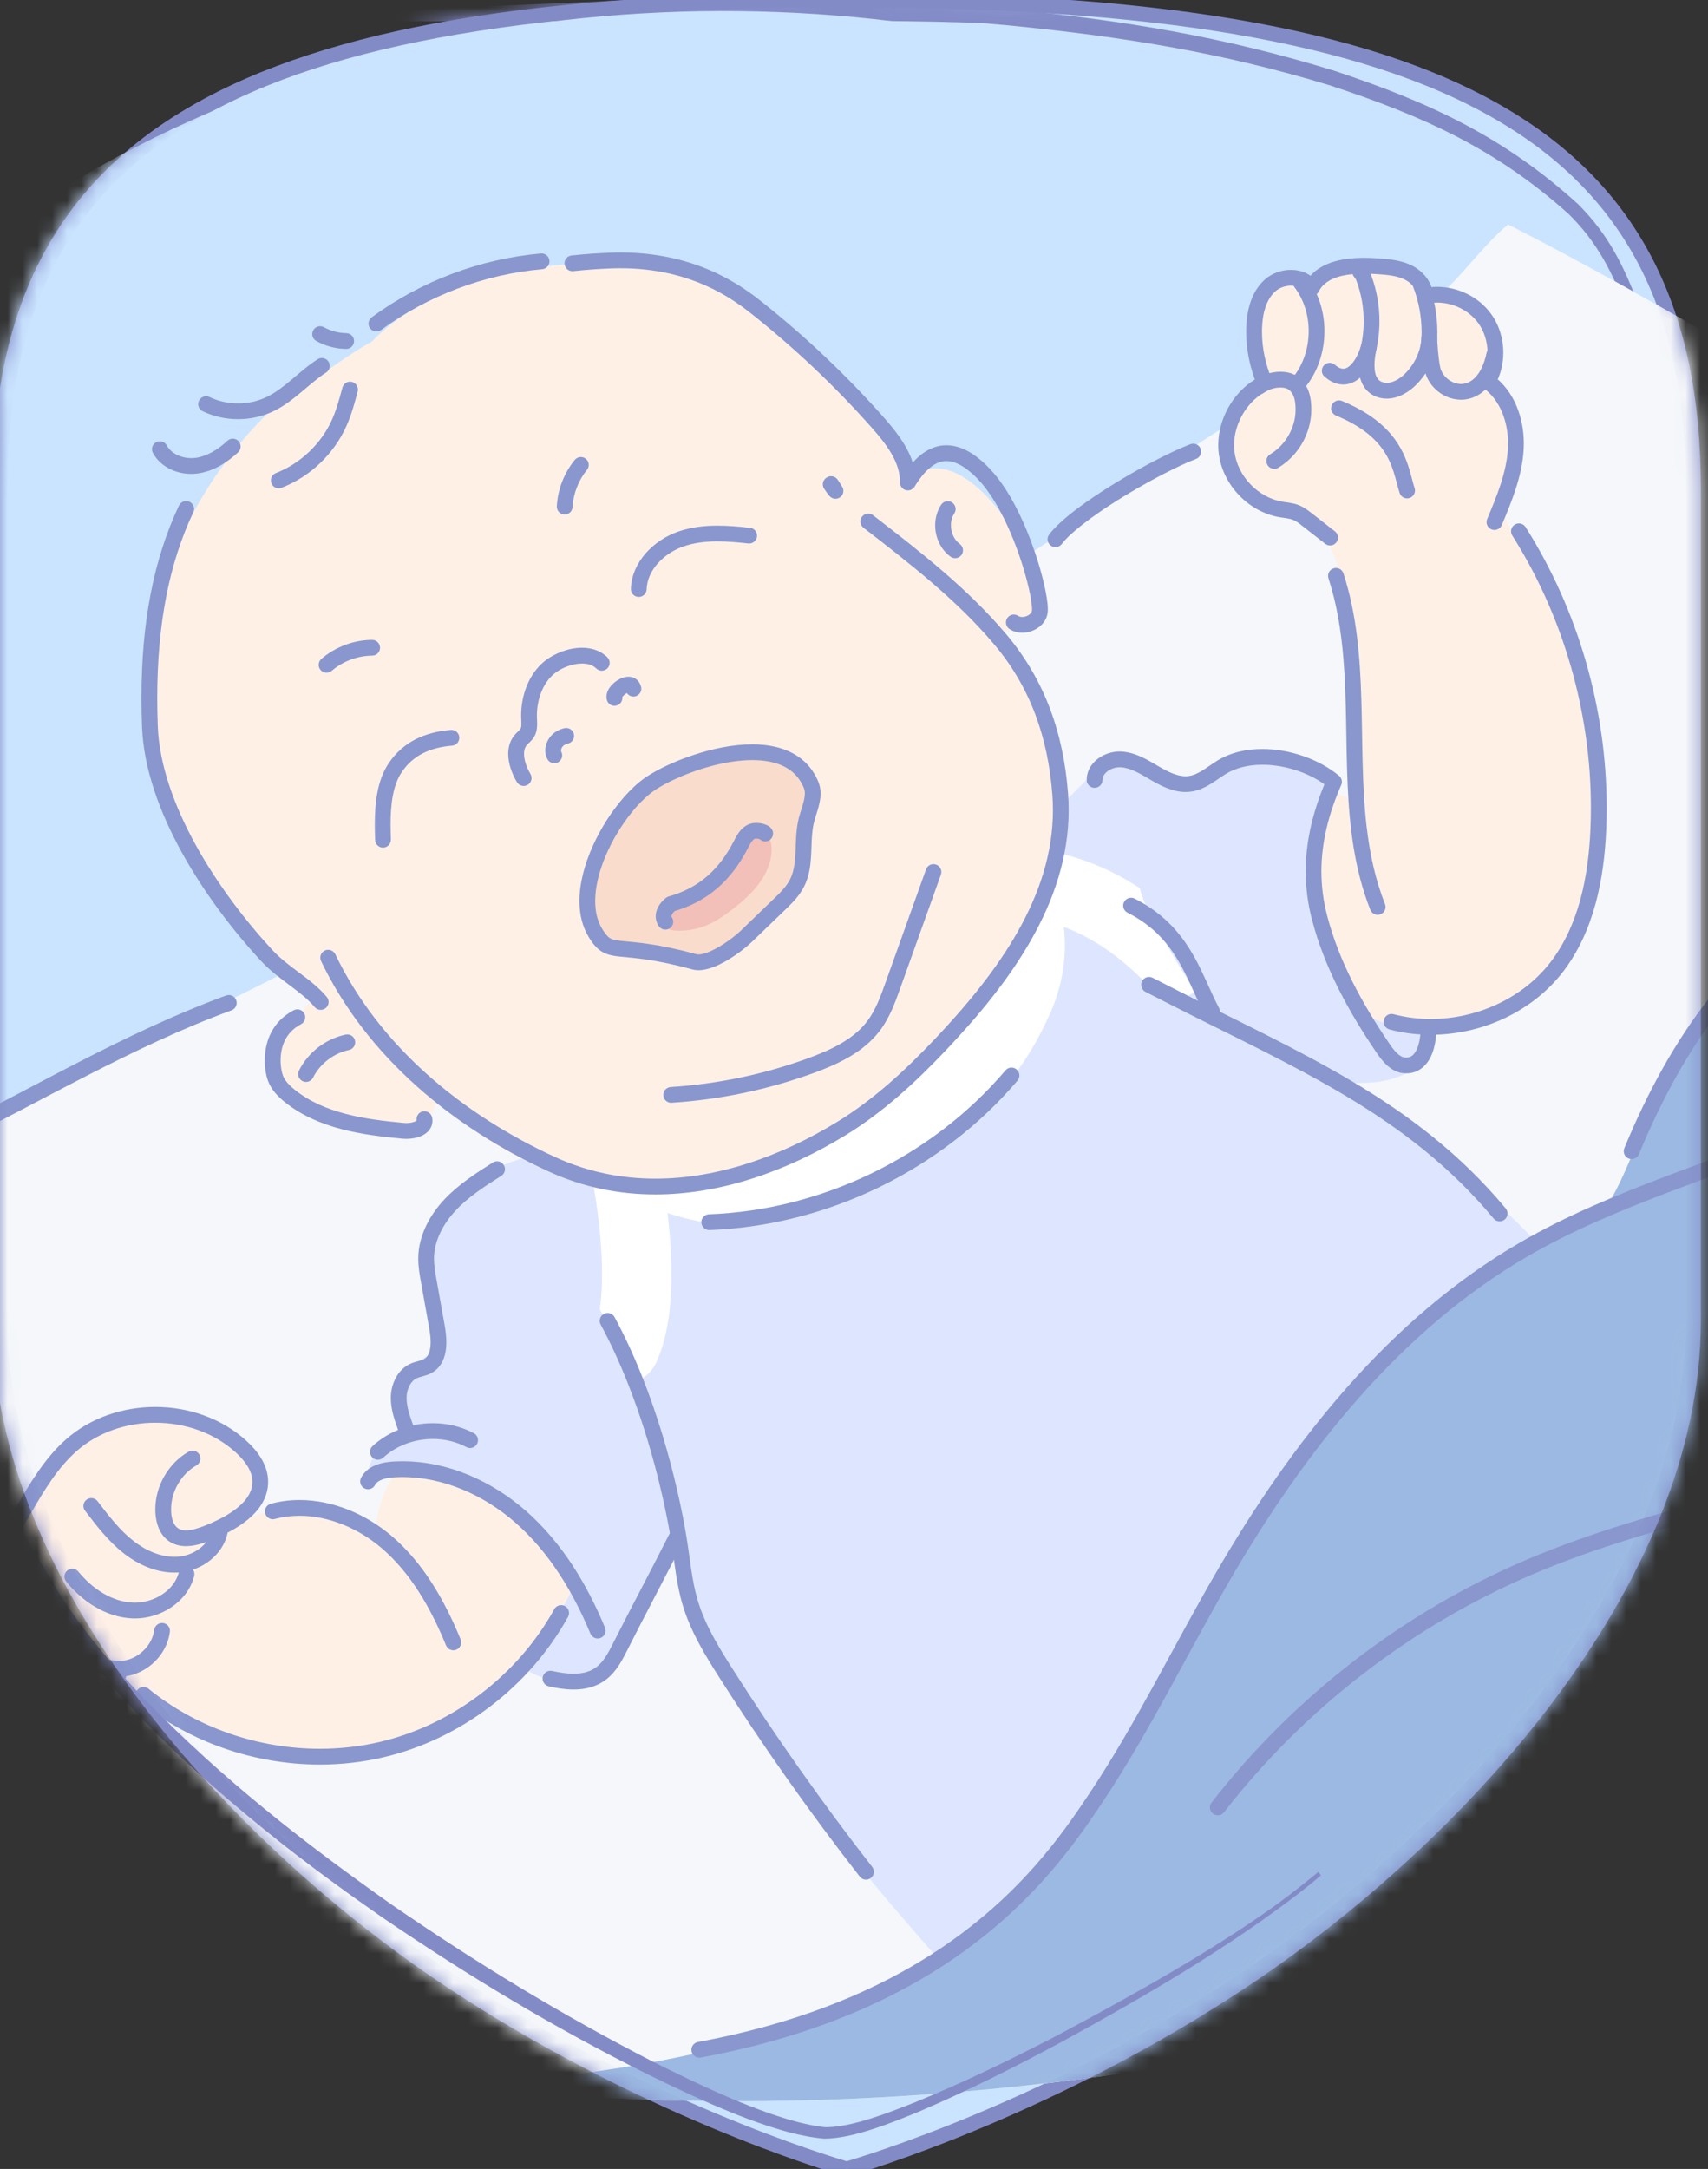 <svg width="115" height="146" viewBox="0 0 115 146" fill="none" xmlns="http://www.w3.org/2000/svg">
<rect x="0" y="0" width="115" height="146" fill="#333333" stroke="none"/>
<path d="M57.003 0C15.985 0 0 9.219 0 32.893V88.893C0 106.685 16.16 123.831 30.003 133.104C43.104 141.883 55.942 145.694 57.01 146C58.077 145.694 70.915 141.883 84.016 133.104C97.853 123.831 114.019 106.692 114.019 88.893V32.893C114.013 9.219 98.028 0 57.003 0Z" fill="#CAE4FF"/>
<path d="M57.003 0C15.985 0 0 9.219 0 32.893V88.893C0 106.685 16.16 123.831 30.003 133.104C43.104 141.883 55.942 145.694 57.01 146C58.077 145.694 70.915 141.883 84.016 133.104C97.853 123.831 114.019 106.692 114.019 88.893V32.893C114.013 9.219 98.028 0 57.003 0Z" stroke="#838BC7"/>
<mask id="mask0_672_3069" style="mask-type:luminance" maskUnits="userSpaceOnUse" x="0" y="0" width="115" height="146">
<path d="M57.003 0C15.985 0 0 9.219 0 32.893V88.893C0 106.685 16.16 123.831 30.003 133.104C43.104 141.883 55.942 145.694 57.01 146C58.077 145.694 70.915 141.883 84.016 133.104C97.853 123.831 114.019 106.692 114.019 88.893V32.893C114.013 9.219 98.028 0 57.003 0Z" fill="white"/>
<path d="M57.003 0C15.985 0 0 9.219 0 32.893V88.893C0 106.685 16.16 123.831 30.003 133.104C43.104 141.883 55.942 145.694 57.01 146C58.077 145.694 70.915 141.883 84.016 133.104C97.853 123.831 114.019 106.692 114.019 88.893V32.893C114.013 9.219 98.028 0 57.003 0Z" stroke="white"/>
</mask>
<g mask="url(#mask0_672_3069)">
<path d="M113.521 83.274C113.616 73.336 113.672 63.424 113.645 53.483C113.606 45.616 113.453 38.124 112.431 30.298C111.932 26.902 111.335 23.89 110.203 20.634C109.219 17.998 108.185 15.882 106.16 13.858C101.168 9.318 96.192 7.032 89.813 4.909C82.408 2.627 75.762 1.541 68.071 0.773C59.933 0.062 52.247 -0.135 44.096 0.086C-6.329 2.167 52.352 0.788 66.222 1.415C66.812 1.464 67.403 1.515 67.993 1.57C75.609 2.328 82.255 3.375 89.583 5.605C95.85 7.666 100.804 9.884 105.723 14.304C107.689 16.239 108.703 18.29 109.668 20.822C110.818 24.035 111.435 27.008 111.957 30.364C113.054 38.171 113.285 45.63 113.407 53.485C113.519 63.42 113.554 73.34 113.521 83.274Z" fill="#838BC7" stroke="#838BC7" stroke-width="0.294" stroke-miterlimit="22.926"/>
<path d="M3.942 115.349H26.265L44.001 113.208L72.745 94.555L74.274 87.522V80.794V73.761L69.076 69.786V64.282L64.794 60.307L62.654 54.802H55.315L49.505 50.216L45.836 46.546L40.637 42.265L33.604 40.124L24.43 38.901L17.091 36.455L5.166 42.265L-6.76 46.546L-17.463 58.778L-20.826 84.77L-17.463 97.307L-9.206 107.398L3.942 115.349Z" fill="#FFF0E6"/>
<g clip-path="url(#clip0_672_3069)">
<path d="M-23.308 56.829C-23.895 61.868 -23.567 66.986 -24.26 72.01C-25.807 83.243 -32.391 93.72 -31.659 105.036C-31.203 112.1 -27.723 118.917 -22.269 123.429C-18.92 126.201 -14.934 128.087 -10.922 129.761C15.865 140.935 45.795 143.718 74.54 139.708C103.285 135.696 130.881 125.066 156.007 110.534C168.734 103.173 182.003 93.098 184.055 78.536C184.387 76.178 184.395 73.73 183.664 71.462C182.943 69.233 181.55 67.295 180.179 65.396C168.579 49.347 155.197 32.1 135.805 28.105C131.136 27.143 126.312 27.017 121.693 25.837C116.235 24.443 90.036 4.617 58.839 1.284C31.369 -1.65 1.156 7.305 -15.131 30.95C-19.422 37.179 -22.428 49.285 -23.307 56.829H-23.308Z" fill="#CAE4FF"/>
<path d="M74.539 139.707C103.284 135.696 130.88 125.066 156.006 110.534C168.733 103.173 182.002 93.097 184.054 78.535C184.386 76.177 184.394 73.729 183.663 71.462C182.942 69.232 181.549 67.294 180.178 65.395C168.578 49.347 155.196 32.1 135.804 28.104C131.135 27.142 126.311 27.016 121.692 25.837C119.098 25.174 111.818 20.349 101.544 15.109C99.506 16.795 97.775 19.602 95.753 20.723C77.996 30.571 62.87 42.921 37.559 56.198C14.747 68.163 -12.895 79.672 -30.996 96.519C-31.556 99.321 -31.847 102.152 -31.66 105.036C-31.204 112.1 -27.724 118.918 -22.27 123.428C-18.921 126.2 -14.935 128.087 -10.923 129.761C15.864 140.934 45.794 143.718 74.539 139.707Z" fill="#F5F7FA"/>
<path d="M104.667 85.562C104.609 84.857 104.101 84.283 103.61 83.773C99.652 79.647 95.205 75.991 90.392 72.903C91.807 72.925 93.284 72.934 94.553 72.31C95.823 71.685 96.799 70.216 96.375 68.864C93.341 69.855 90.48 66.739 89.513 63.698C88.382 60.136 88.537 56.18 89.948 52.719C88.002 51.299 85.411 50.804 83.079 51.405C81.827 51.727 80.609 52.352 79.321 52.257C77.689 52.137 76.096 50.875 74.564 51.452C73.998 51.665 73.552 52.105 73.124 52.532C71.264 54.389 69.402 56.246 67.541 58.103C67.882 59.563 66.962 61.205 65.54 61.678C65.632 63.156 66.099 64.609 66.883 65.865C65.703 66.284 64.434 66.456 63.185 66.368C63.268 65.133 63.349 63.898 63.432 62.665C58.795 66.196 54.085 69.63 49.307 72.967C47.353 74.33 45.352 75.697 43.084 76.426C39.845 77.467 36.198 77.165 33.194 78.76C29.037 80.966 27.424 86.916 29.9 90.921C28.095 91.068 26.668 93.027 27.081 94.791C27.175 95.191 27.348 95.589 27.286 95.996C27.159 96.831 26.19 97.184 25.481 97.642C25.205 97.821 24.466 99.219 24.932 99.434C27.374 98.752 31.085 98.891 31.287 100.224C31.351 100.339 29.79 100.098 29.855 100.212C32.768 105.257 31.841 111.999 37.37 113.169C37.909 113.283 39.901 113.179 40.397 112.939C40.921 112.685 41.202 112.116 41.446 111.586C42.692 108.87 43.939 106.154 45.187 103.439C48.535 115.186 56.872 124.752 64.971 133.894C67.532 133.034 69.464 130.954 71.26 128.936C82.94 115.807 93.838 101.981 103.876 87.557C104.292 86.958 104.727 86.293 104.666 85.566L104.667 85.562Z" fill="#DEE6FF"/>
<path d="M78.193 62.937C77.666 61.954 76.994 60.909 76.749 59.792C76.619 59.707 76.489 59.622 76.36 59.542C74.215 58.207 72.231 57.597 70.698 57.299C70.612 57.282 70.535 57.269 70.452 57.255C70.441 57.313 70.427 57.369 70.416 57.427C69.914 55.917 69.385 54.417 69.007 52.819C68.79 51.907 67.874 51.343 66.962 51.56C66.05 51.777 65.486 52.693 65.703 53.607C66.203 55.699 66.885 57.516 67.409 59.151C67.672 59.969 67.897 60.741 68.052 61.48C68.208 62.218 68.296 62.921 68.296 63.613C68.294 64.676 67.223 64.714 66.683 65.915C65.901 67.643 64.92 69.232 63.677 70.487C62.806 71.37 61.772 72.125 60.631 72.817C59.49 73.51 57.902 75.391 56.629 76.027C54.093 77.295 52.856 78.255 50.348 78.865C49.955 78.961 49.541 79.007 49.102 79.007C48.2 79.008 47.192 78.808 46.156 78.476C45.551 78.283 44.94 78.046 44.335 77.791C44.329 77.768 44.325 77.748 44.325 77.744C44.053 76.484 42.81 75.681 41.55 75.954C40.29 76.226 39.488 77.468 39.76 78.728C39.764 78.748 39.962 79.674 40.156 81.02C40.35 82.363 40.536 84.13 40.536 85.788C40.536 86.63 40.488 87.441 40.382 88.137C40.757 88.821 41.118 89.515 41.459 90.22C42.053 91.071 42.612 91.941 43.114 92.843C43.551 92.618 43.923 92.254 44.152 91.776C44.6 90.832 44.845 89.844 45 88.839C45.153 87.833 45.207 86.803 45.207 85.788C45.207 84.328 45.092 82.898 44.947 81.65C45.007 81.67 45.065 81.692 45.126 81.712C46.379 82.111 47.714 82.404 49.104 82.405C49.782 82.405 50.47 82.333 51.157 82.166C54.157 81.429 56.828 80.085 59.366 78.82C60.643 78.182 61.973 77.518 63.271 76.73C64.569 75.943 65.838 75.029 66.971 73.884C68.589 72.247 69.757 70.303 70.656 68.326C71.393 66.707 71.699 65.119 71.696 63.614C71.696 63.201 71.669 62.797 71.63 62.397C72.04 62.549 72.471 62.732 72.927 62.964C74.243 63.636 75.758 64.693 77.425 66.459C78.233 67.317 79.532 67.418 80.466 66.756C79.693 65.494 78.897 64.246 78.196 62.94L78.193 62.937Z" fill="white"/>
<path d="M18.08 27.787C18.08 27.787 10.996 34.107 10.038 44.066C9.082 54.025 16.124 64.149 20.91 67.406C17.08 72.002 18.568 74.025 23.057 75.284C27.453 76.516 29.342 75.976 29.342 73.817C32.445 77.258 40.481 82.34 51.409 78.493C62.337 74.647 69.986 62.541 71.133 57.885C72.279 53.229 70.897 46.016 66.849 42.372C69.481 42.911 70.829 41.359 69.818 38.727C68.806 36.095 64.623 29.213 61.049 32.316C58.553 25.906 53.425 22.195 49.242 19.563C45.06 16.931 31.434 16.391 25.025 23.004C23 24.084 18.824 27.303 18.079 27.786L18.08 27.787Z" fill="#FFF0E6"/>
<path d="M39.244 60.923C38.973 59.292 39.874 57.721 40.745 56.317C41.4 55.261 42.07 54.192 42.993 53.36C45.374 51.216 48.887 51.065 52.091 51.029C52.593 51.023 53.122 51.023 53.561 51.267C54.245 51.647 54.513 52.514 54.489 53.297C54.466 54.081 54.218 54.84 54.15 55.621C54.083 56.396 54.192 57.186 54.044 57.952C53.791 59.269 52.825 60.318 51.9 61.29C50.737 62.51 49.505 63.776 47.902 64.296C47.112 64.554 46.271 64.613 45.442 64.594C43.061 64.539 39.714 63.753 39.244 60.923Z" fill="#F5C8B3" fill-opacity="0.5"/>
<path d="M50.839 55.732C50.788 55.732 50.737 55.736 50.687 55.747C50.221 55.837 49.931 56.289 49.688 56.697C49.114 57.665 48.489 58.622 47.656 59.378C46.878 60.084 45.703 60.185 44.985 60.834C44.312 61.443 44.429 62.58 45.44 62.642C45.538 62.649 45.637 62.651 45.734 62.651C46.373 62.651 47.011 62.523 47.599 62.275C48.207 62.017 48.755 61.638 49.28 61.238C50.551 60.272 51.805 59.018 51.943 57.427C51.978 57.023 51.932 56.596 51.717 56.253C51.528 55.953 51.19 55.732 50.841 55.732H50.839Z" fill="#F2C0B9"/>
<path d="M180.178 65.394C173.148 55.667 165.461 45.508 156.181 38.117C151.611 44.242 147.098 51.538 140.309 55.006C135.106 57.665 129.472 58.793 124.121 60.7C118.999 62.526 114.722 66.962 112.3 71.831C111.005 74.436 109.617 79.257 107.907 81.612C102.157 84.612 100.906 84.946 96.739 88.615C90.021 94.528 84.465 101.581 80.362 109.536C77.406 115.265 73.879 121.398 69.771 126.364C65.662 131.33 55.831 138.722 31.191 140.362L31.136 140.431C45.539 142.014 60.187 141.706 74.539 139.703C103.284 135.691 130.88 125.061 156.006 110.529C168.733 103.168 182.001 93.093 184.054 78.532C184.386 76.174 184.394 73.726 183.663 71.459C182.942 69.229 181.549 67.291 180.178 65.392V65.394Z" fill="#9BB9E2"/>
<path d="M89.184 53.233C89.716 53.389 90.249 53.544 90.78 53.699C91.311 49.343 91.247 44.914 90.59 40.574C90.387 39.234 90.12 37.878 89.484 36.68C88.85 35.482 87.795 34.445 86.478 34.123C85.987 34.002 85.471 33.982 84.995 33.811C84.482 33.627 84.041 33.274 83.686 32.861C82.144 31.068 82.397 28.022 84.212 26.507C84.524 26.247 84.9 25.984 84.962 25.581C85.004 25.308 84.884 25.038 84.779 24.782C84.218 23.437 83.934 21.858 84.575 20.55C85.218 19.242 87.069 18.504 88.211 19.408C89.077 18.161 90.601 17.402 92.117 17.46C93.633 17.518 95.094 18.394 95.86 19.705C97.349 19.263 99.085 19.843 100.009 21.091C100.933 22.341 100.98 24.171 100.121 25.466C102.132 27.677 102.747 31.06 101.642 33.837C101.511 34.165 101.356 34.505 101.396 34.856C101.437 35.21 101.671 35.507 101.891 35.787C107.152 42.505 108.835 50.379 107.403 58.793C107.166 60.187 106.815 61.605 105.999 62.763C105.358 63.672 105.055 65.472 104.174 66.151C102.642 67.331 101.036 68.528 99.152 68.967C98.063 69.222 96.93 69.209 95.811 69.172C94.518 69.13 93.163 69.038 92.07 68.348C90.755 67.518 90.074 65.988 89.608 64.505C88.097 59.701 87.829 58.181 89.356 53.382L89.182 53.234L89.184 53.233Z" fill="#FFF0E6"/>
<path d="M1.003 102.8C-0.953 107.744 -0.336 110.216 2.445 112.585C5.225 114.954 7.388 113.924 7.903 112.585C8.521 113.203 11.816 117.942 20.362 118.354C28.91 118.766 35.705 113.306 38.794 106.405C36.735 102.285 30.35 98.371 26.951 98.885C25.613 100.019 25.273 102.807 25.273 102.807C25.273 102.807 19.743 100.637 16.449 102.285C17.891 99.813 18.2 98.474 15.625 97.237C13.05 96.001 8.622 93.838 5.533 96.722C2.444 99.607 1.002 102.8 1.002 102.8H1.003Z" fill="#FFF0E6"/>
<path d="M21.617 64.696C23.171 67.93 25.394 70.734 28.034 73.098C30.675 75.462 33.732 77.388 36.965 78.868C39.286 79.93 41.706 80.403 44.126 80.402C46.343 80.402 48.561 80.008 50.714 79.312C52.868 78.618 54.959 77.624 56.927 76.42C59.482 74.856 61.683 72.815 63.71 70.674C65.845 68.418 67.898 65.958 69.425 63.273C70.951 60.59 71.954 57.672 71.954 54.53C71.954 54.161 71.94 53.791 71.912 53.417C71.76 51.401 71.371 49.488 70.689 47.688C70.008 45.888 69.031 44.202 67.712 42.648C65.104 39.572 61.916 37.107 58.786 34.685C58.554 34.506 58.221 34.548 58.042 34.78C57.863 35.012 57.905 35.345 58.137 35.524C61.268 37.945 64.393 40.371 66.903 43.334C68.145 44.797 69.056 46.372 69.697 48.064C70.338 49.755 70.708 51.565 70.855 53.497C70.88 53.844 70.894 54.188 70.894 54.53C70.894 57.443 69.967 60.175 68.505 62.749C67.043 65.32 65.047 67.723 62.943 69.943C60.947 72.05 58.811 74.025 56.376 75.513C54.471 76.678 52.455 77.636 50.391 78.301C48.328 78.967 46.219 79.34 44.129 79.34C41.845 79.34 39.584 78.896 37.409 77.901C34.261 76.461 31.294 74.589 28.744 72.305C26.194 70.022 24.061 67.327 22.575 64.234C22.447 63.97 22.13 63.859 21.866 63.986C21.602 64.114 21.491 64.431 21.618 64.695L21.617 64.696Z" fill="#8997CE"/>
<path d="M12.05 34.031C10.353 37.634 9.523 41.861 9.525 47.003C9.525 47.624 9.537 48.258 9.561 48.907C9.67 51.76 10.76 54.702 12.271 57.434C13.785 60.165 15.724 62.689 17.573 64.685C18.186 65.345 18.877 65.852 19.516 66.332C20.159 66.811 20.748 67.267 21.187 67.79C21.375 68.015 21.71 68.043 21.935 67.855C22.16 67.667 22.189 67.332 22 67.107C21.457 66.46 20.798 65.966 20.153 65.482C19.507 64.999 18.874 64.528 18.352 63.963C16.554 62.022 14.66 59.555 13.201 56.919C11.739 54.281 10.718 51.474 10.624 48.868C10.601 48.233 10.588 47.612 10.588 47.005C10.588 41.975 11.397 37.917 13.014 34.485C13.138 34.22 13.025 33.904 12.76 33.779C12.495 33.654 12.179 33.768 12.054 34.032L12.05 34.031Z" fill="#8997CE"/>
<path d="M67.967 42.34C68.234 42.52 68.539 42.593 68.828 42.592C69.207 42.59 69.573 42.474 69.885 42.262C70.039 42.155 70.181 42.023 70.295 41.861C70.409 41.7 70.496 41.508 70.531 41.296C70.547 41.2 70.551 41.11 70.551 41.013C70.551 40.793 70.524 40.538 70.478 40.237C70.395 39.713 70.246 39.054 70.038 38.32C69.723 37.219 69.275 35.951 68.704 34.743C68.133 33.535 67.444 32.389 66.62 31.528C66.107 30.993 65.616 30.608 65.134 30.352C64.653 30.096 64.176 29.971 63.724 29.972C63.359 29.972 63.015 30.052 62.706 30.188C62.241 30.391 61.854 30.707 61.523 31.062C61.192 31.418 60.914 31.815 60.677 32.203L61.13 32.481L61.661 32.49C61.661 32.467 61.661 32.444 61.661 32.423C61.661 31.981 61.587 31.556 61.459 31.155C61.27 30.552 60.965 30.001 60.615 29.49C60.266 28.979 59.867 28.508 59.48 28.071C56.984 25.258 54.244 22.663 51.3 20.322C50.602 19.768 49.486 18.931 47.913 18.239C46.34 17.545 44.304 16.996 41.77 16.996C41.537 16.996 41.3 17 41.057 17.011C40.385 17.038 39.515 17.087 38.484 17.197C38.193 17.228 37.981 17.489 38.012 17.781C38.044 18.072 38.305 18.284 38.596 18.253C39.596 18.145 40.441 18.098 41.098 18.071C41.325 18.061 41.549 18.057 41.768 18.057C44.149 18.057 46.029 18.57 47.484 19.211C48.939 19.852 49.968 20.622 50.637 21.154C53.532 23.456 56.228 26.009 58.683 28.775C59.183 29.339 59.672 29.933 60.026 30.546C60.203 30.852 60.345 31.162 60.444 31.474C60.543 31.787 60.596 32.1 60.596 32.423C60.596 32.44 60.596 32.456 60.596 32.471C60.592 32.71 60.749 32.923 60.978 32.99C61.207 33.057 61.454 32.962 61.578 32.759C61.863 32.294 62.199 31.841 62.565 31.527C62.748 31.368 62.935 31.245 63.126 31.162C63.317 31.079 63.509 31.036 63.721 31.035C63.982 31.035 64.278 31.102 64.634 31.291C64.989 31.479 65.397 31.79 65.851 32.264C66.385 32.82 66.89 33.569 67.337 34.4C68.009 35.646 68.554 37.073 68.924 38.307C69.11 38.924 69.252 39.495 69.347 39.966C69.394 40.202 69.429 40.414 69.452 40.593C69.475 40.77 69.486 40.918 69.486 41.014C69.486 41.07 69.482 41.11 69.481 41.118C69.474 41.162 69.457 41.204 69.424 41.25C69.375 41.319 69.287 41.395 69.176 41.448C69.066 41.502 68.936 41.532 68.824 41.531C68.709 41.531 68.618 41.502 68.558 41.46C68.316 41.296 67.985 41.358 67.821 41.601C67.657 41.844 67.719 42.174 67.962 42.338L67.967 42.34Z" fill="#8997CE"/>
<path d="M26.32 56.508C26.308 56.177 26.298 55.837 26.298 55.494C26.298 54.84 26.334 54.177 26.448 53.57C26.561 52.963 26.752 52.416 27.049 51.976C27.442 51.393 27.918 50.988 28.48 50.702C29.044 50.417 29.7 50.255 30.437 50.195C30.729 50.172 30.946 49.916 30.923 49.623C30.9 49.33 30.644 49.113 30.351 49.136C29.512 49.204 28.716 49.393 28 49.753C27.285 50.114 26.655 50.652 26.167 51.382C25.765 51.983 25.535 52.67 25.404 53.372C25.273 54.075 25.237 54.799 25.236 55.492C25.236 55.853 25.246 56.207 25.258 56.545C25.269 56.837 25.514 57.067 25.806 57.056C26.099 57.045 26.328 56.8 26.317 56.507L26.32 56.508Z" fill="#8997CE"/>
<path d="M50.5 35.531C49.791 35.451 49.057 35.383 48.317 35.383C47.428 35.383 46.524 35.482 45.649 35.788C44.832 36.075 44.069 36.573 43.488 37.229C43.198 37.557 42.954 37.927 42.776 38.331C42.6 38.735 42.492 39.174 42.477 39.635C42.467 39.927 42.696 40.173 42.99 40.182C43.283 40.192 43.528 39.962 43.538 39.668C43.549 39.351 43.622 39.046 43.749 38.755C43.94 38.317 44.255 37.91 44.649 37.57C45.042 37.23 45.513 36.959 46 36.788C46.725 36.533 47.505 36.443 48.317 36.443C48.992 36.443 49.687 36.506 50.382 36.584C50.673 36.616 50.936 36.406 50.969 36.115C51.001 35.823 50.791 35.56 50.5 35.528V35.531Z" fill="#8997CE"/>
<path d="M19.773 68.004C19.393 68.202 19.076 68.444 18.819 68.714C18.431 69.121 18.182 69.585 18.031 70.046C17.881 70.508 17.828 70.966 17.828 71.38C17.828 71.659 17.852 71.919 17.89 72.148C17.928 72.379 17.98 72.577 18.041 72.745C18.159 73.069 18.34 73.347 18.544 73.585C18.748 73.824 18.976 74.027 19.201 74.206C20.332 75.106 21.641 75.652 22.995 76.007C24.35 76.361 25.756 76.526 27.11 76.652C27.191 76.66 27.273 76.663 27.355 76.663C27.529 76.663 27.707 76.647 27.885 76.613C28.018 76.587 28.151 76.552 28.281 76.502C28.474 76.426 28.665 76.322 28.831 76.149C28.912 76.063 28.985 75.958 29.037 75.836C29.088 75.716 29.117 75.579 29.117 75.442C29.117 75.373 29.11 75.304 29.096 75.234C29.041 74.947 28.763 74.757 28.476 74.813C28.188 74.868 27.999 75.146 28.054 75.434V75.442H28.107L28.058 75.424L28.054 75.442H28.106L28.061 75.416L28.058 75.423L28.107 75.441L28.062 75.415L28.084 75.427L28.064 75.413L28.085 75.427L28.065 75.413C28.061 75.42 28.041 75.441 28.002 75.463C27.943 75.499 27.843 75.537 27.728 75.561C27.613 75.587 27.481 75.599 27.36 75.599C27.309 75.599 27.259 75.596 27.213 75.592C25.88 75.469 24.527 75.308 23.268 74.977C22.008 74.648 20.847 74.153 19.866 73.372C19.674 73.22 19.497 73.059 19.355 72.894C19.213 72.727 19.107 72.558 19.044 72.382C19.011 72.291 18.972 72.147 18.942 71.974C18.913 71.8 18.893 71.597 18.893 71.38C18.893 70.952 18.969 70.475 19.176 70.048C19.279 69.833 19.415 69.632 19.591 69.446C19.768 69.26 19.988 69.091 20.267 68.944C20.527 68.809 20.628 68.488 20.492 68.229C20.357 67.969 20.035 67.868 19.777 68.004H19.773Z" fill="#8997CE"/>
<path d="M43.855 52.706L44.145 53.151C44.464 52.942 44.885 52.709 45.373 52.481C46.105 52.14 46.987 51.808 47.904 51.564C48.821 51.32 49.777 51.164 50.652 51.164C51.468 51.164 52.208 51.3 52.794 51.595C53.088 51.743 53.346 51.93 53.567 52.163C53.788 52.397 53.973 52.679 54.12 53.029C54.168 53.147 54.19 53.269 54.19 53.413C54.19 53.642 54.126 53.926 54.031 54.241C53.938 54.555 53.816 54.898 53.737 55.271C53.58 56.026 53.592 56.764 53.557 57.439C53.541 57.777 53.512 58.097 53.456 58.393C53.399 58.69 53.315 58.963 53.184 59.215C53.067 59.444 52.907 59.662 52.717 59.877C52.527 60.093 52.309 60.306 52.081 60.524C51.349 61.23 50.617 61.935 49.884 62.641C49.739 62.782 49.53 62.959 49.29 63.142C48.93 63.418 48.495 63.706 48.079 63.916C47.872 64.022 47.668 64.108 47.487 64.164C47.305 64.221 47.145 64.249 47.031 64.249C46.971 64.249 46.922 64.242 46.886 64.232C45.538 63.864 44.5 63.663 43.687 63.544C43.078 63.454 42.595 63.41 42.214 63.374C41.928 63.349 41.702 63.325 41.527 63.297C41.396 63.275 41.296 63.25 41.216 63.221C41.097 63.176 41.021 63.129 40.915 63.029C40.812 62.928 40.687 62.766 40.536 62.512C40.221 61.99 40.074 61.362 40.074 60.653C40.074 59.982 40.208 59.246 40.446 58.503C40.803 57.389 41.389 56.263 42.061 55.31C42.397 54.833 42.752 54.401 43.109 54.033C43.464 53.666 43.819 53.365 44.144 53.152L43.854 52.708L43.564 52.263C43.017 52.622 42.473 53.125 41.952 53.727C41.171 54.63 40.445 55.756 39.907 56.958C39.369 58.16 39.015 59.437 39.014 60.653C39.014 61.507 39.193 62.337 39.629 63.06C39.77 63.293 39.904 63.488 40.053 63.657C40.183 63.805 40.326 63.933 40.483 64.033C40.62 64.121 40.767 64.189 40.916 64.239C41.179 64.326 41.445 64.362 41.747 64.395C42.201 64.442 42.75 64.479 43.525 64.591C44.298 64.705 45.294 64.896 46.61 65.255C46.75 65.293 46.892 65.31 47.033 65.31C47.382 65.308 47.722 65.218 48.059 65.089C48.563 64.894 49.063 64.601 49.51 64.295C49.957 63.988 50.347 63.668 50.621 63.406C51.354 62.699 52.086 61.995 52.819 61.288C53.046 61.069 53.286 60.837 53.514 60.58C53.741 60.321 53.957 60.033 54.129 59.701C54.316 59.338 54.428 58.963 54.499 58.593C54.605 58.036 54.62 57.485 54.638 56.961C54.657 56.436 54.68 55.939 54.775 55.49C54.834 55.212 54.943 54.891 55.048 54.547C55.151 54.201 55.249 53.826 55.251 53.415C55.251 53.159 55.209 52.888 55.099 52.625C54.908 52.163 54.649 51.766 54.338 51.436C53.87 50.942 53.289 50.606 52.659 50.398C52.029 50.191 51.349 50.105 50.651 50.105C49.319 50.105 47.92 50.412 46.666 50.829C46.038 51.038 45.449 51.276 44.923 51.522C44.397 51.767 43.935 52.021 43.563 52.264L43.853 52.709L43.855 52.706Z" fill="#8997CE"/>
<path d="M45.225 74.23C48.491 74.023 51.724 73.344 54.797 72.223C55.608 71.926 56.44 71.582 57.214 71.125C57.988 70.668 58.705 70.096 59.266 69.346C59.595 68.904 59.848 68.428 60.062 67.948C60.275 67.468 60.45 66.982 60.618 66.512C61.529 63.968 62.439 61.424 63.35 58.878C63.449 58.602 63.305 58.298 63.028 58.199C62.752 58.1 62.449 58.244 62.35 58.52C61.439 61.064 60.529 63.608 59.618 66.154C59.45 66.624 59.283 67.085 59.091 67.517C58.898 67.95 58.68 68.353 58.413 68.711C57.959 69.32 57.362 69.805 56.673 70.212C55.986 70.618 55.213 70.942 54.432 71.227C51.455 72.314 48.32 72.971 45.156 73.172C44.863 73.191 44.641 73.443 44.66 73.736C44.679 74.028 44.931 74.251 45.224 74.232L45.225 74.23Z" fill="#8997CE"/>
<path d="M35.717 52.1C35.593 51.895 35.482 51.659 35.404 51.423C35.325 51.187 35.282 50.95 35.282 50.748C35.282 50.622 35.298 50.51 35.328 50.413C35.359 50.317 35.401 50.237 35.463 50.163C35.504 50.114 35.577 50.048 35.673 49.954C35.768 49.861 35.89 49.736 35.989 49.554C36.068 49.408 36.112 49.257 36.137 49.118C36.161 48.978 36.167 48.847 36.167 48.726C36.167 48.576 36.157 48.44 36.153 48.326C36.15 48.271 36.15 48.215 36.15 48.16C36.15 47.607 36.257 47.044 36.461 46.551C36.664 46.056 36.961 45.635 37.328 45.339C37.562 45.149 37.871 44.976 38.199 44.855C38.527 44.733 38.877 44.664 39.188 44.666C39.393 44.666 39.58 44.694 39.74 44.749C39.9 44.805 40.032 44.885 40.145 44.996C40.354 45.202 40.69 45.2 40.896 44.991C41.102 44.782 41.099 44.446 40.89 44.24C40.657 44.01 40.378 43.847 40.087 43.745C39.795 43.644 39.49 43.602 39.187 43.602C38.725 43.602 38.263 43.699 37.831 43.858C37.4 44.018 36.999 44.24 36.661 44.511C36.129 44.941 35.737 45.515 35.477 46.147C35.218 46.779 35.088 47.471 35.088 48.16C35.088 48.229 35.088 48.298 35.092 48.367C35.097 48.501 35.106 48.623 35.104 48.726C35.104 48.809 35.099 48.879 35.089 48.934C35.08 48.988 35.066 49.023 35.053 49.049C35.038 49.078 35.001 49.123 34.929 49.192C34.859 49.261 34.756 49.35 34.646 49.481C34.49 49.667 34.381 49.878 34.313 50.094C34.245 50.31 34.217 50.531 34.217 50.748C34.217 51.097 34.287 51.437 34.393 51.757C34.499 52.077 34.642 52.379 34.803 52.647C34.955 52.898 35.281 52.979 35.532 52.829C35.783 52.677 35.864 52.352 35.714 52.1H35.717Z" fill="#8997CE"/>
<path d="M22.334 45.157C23.08 44.512 24.075 44.139 25.061 44.133C25.354 44.132 25.59 43.892 25.588 43.599C25.587 43.307 25.347 43.071 25.055 43.072C23.809 43.082 22.586 43.54 21.641 44.352C21.419 44.543 21.393 44.878 21.586 45.1C21.777 45.322 22.111 45.348 22.334 45.155V45.157Z" fill="#8997CE"/>
<path d="M38.698 30.958C37.981 31.839 37.554 32.94 37.491 34.074C37.474 34.367 37.699 34.617 37.991 34.634C38.283 34.65 38.534 34.425 38.55 34.134C38.599 33.228 38.947 32.332 39.52 31.63C39.706 31.403 39.672 31.069 39.444 30.884C39.217 30.698 38.883 30.732 38.698 30.959V30.958Z" fill="#8997CE"/>
<path d="M33.187 78.252C32.061 78.963 30.887 79.711 29.916 80.744C29.428 81.264 29 81.862 28.686 82.52C28.373 83.177 28.174 83.897 28.162 84.65C28.162 84.677 28.162 84.704 28.162 84.731C28.162 85.298 28.259 85.828 28.347 86.324C28.532 87.355 28.716 88.388 28.9 89.42C28.954 89.723 28.994 90.049 28.994 90.348C28.994 90.638 28.956 90.898 28.878 91.089C28.84 91.184 28.794 91.263 28.741 91.327C28.687 91.39 28.626 91.443 28.545 91.488C28.466 91.533 28.347 91.572 28.191 91.614C28.037 91.657 27.846 91.703 27.636 91.797C27.414 91.897 27.218 92.037 27.055 92.199C26.808 92.443 26.63 92.737 26.51 93.046C26.389 93.357 26.326 93.685 26.316 94.01C26.316 94.043 26.315 94.077 26.315 94.111C26.315 94.51 26.382 94.89 26.477 95.248C26.572 95.605 26.693 95.944 26.807 96.266C26.905 96.542 27.209 96.686 27.485 96.587C27.762 96.488 27.905 96.184 27.806 95.908C27.693 95.588 27.583 95.277 27.504 94.978C27.426 94.677 27.377 94.388 27.377 94.111C27.377 94.087 27.377 94.064 27.377 94.041C27.384 93.768 27.458 93.479 27.583 93.251C27.645 93.136 27.72 93.037 27.801 92.956C27.884 92.874 27.973 92.812 28.073 92.766C28.168 92.723 28.305 92.685 28.473 92.639C28.641 92.591 28.843 92.535 29.057 92.419C29.254 92.311 29.423 92.168 29.556 92.007C29.758 91.764 29.881 91.485 29.954 91.203C30.027 90.921 30.053 90.633 30.053 90.349C30.053 89.959 30.004 89.578 29.943 89.235C29.759 88.204 29.575 87.171 29.39 86.14C29.301 85.644 29.221 85.175 29.221 84.733C29.221 84.713 29.221 84.691 29.221 84.671C29.231 84.093 29.384 83.522 29.643 82.979C29.901 82.436 30.266 81.923 30.689 81.473C31.537 80.567 32.629 79.859 33.752 79.151C34 78.996 34.075 78.668 33.918 78.42C33.762 78.172 33.434 78.097 33.186 78.254L33.187 78.252Z" fill="#8997CE"/>
<path d="M25.252 99.964C25.293 99.887 25.346 99.823 25.42 99.763C25.53 99.674 25.695 99.597 25.893 99.542C26.091 99.488 26.32 99.457 26.545 99.444C26.732 99.433 26.919 99.427 27.105 99.427C28.48 99.427 29.848 99.73 31.14 100.265C32.431 100.8 33.642 101.569 34.698 102.493C36.958 104.472 38.58 107.139 39.751 109.966C39.863 110.237 40.173 110.366 40.444 110.254C40.715 110.141 40.844 109.831 40.732 109.56C39.518 106.632 37.824 103.82 35.397 101.693C34.259 100.696 32.951 99.866 31.546 99.282C30.141 98.699 28.636 98.365 27.105 98.363C26.897 98.363 26.689 98.37 26.48 98.382C26.114 98.405 25.709 98.461 25.319 98.614C25.123 98.691 24.931 98.793 24.756 98.934C24.581 99.073 24.424 99.255 24.311 99.473C24.175 99.734 24.277 100.053 24.537 100.189C24.797 100.324 25.117 100.223 25.252 99.963V99.964Z" fill="#8997CE"/>
<path d="M36.946 113.513C37.486 113.637 38.05 113.728 38.618 113.729C38.989 113.729 39.364 113.69 39.729 113.588C40.095 113.486 40.452 113.322 40.777 113.081C41.147 112.806 41.428 112.466 41.659 112.116C41.889 111.765 42.072 111.402 42.244 111.062C42.721 110.11 43.42 108.767 44.118 107.425C44.816 106.082 45.515 104.738 45.999 103.775C46.13 103.514 46.025 103.194 45.763 103.062C45.502 102.931 45.182 103.037 45.05 103.298C44.574 104.25 43.874 105.593 43.176 106.935C42.477 108.278 41.779 109.622 41.296 110.585C41.126 110.922 40.96 111.249 40.773 111.531C40.586 111.814 40.383 112.051 40.144 112.227C39.93 112.386 39.7 112.493 39.445 112.563C39.19 112.634 38.912 112.666 38.617 112.666C38.166 112.666 37.674 112.59 37.181 112.478C36.895 112.413 36.61 112.592 36.545 112.878C36.48 113.164 36.659 113.448 36.945 113.513H36.946Z" fill="#8997CE"/>
<path d="M40.444 89.167C41.766 91.601 42.803 94.321 43.584 96.887C44.364 99.453 44.886 101.865 45.183 103.683C45.414 105.089 45.527 106.576 45.965 108.044C46.503 109.84 47.478 111.42 48.438 112.929C51.374 117.541 54.53 122.012 57.89 126.325C58.07 126.557 58.404 126.597 58.635 126.417C58.867 126.237 58.908 125.903 58.727 125.672C55.387 121.386 52.251 116.941 49.332 112.357C48.377 110.859 47.463 109.357 46.981 107.739C46.584 106.418 46.467 104.977 46.23 103.51C45.925 101.646 45.394 99.194 44.599 96.576C43.803 93.959 42.744 91.178 41.377 88.659C41.237 88.401 40.914 88.305 40.657 88.446C40.4 88.585 40.303 88.908 40.444 89.165V89.167Z" fill="#8997CE"/>
<path d="M47.773 82.8C51.729 82.653 55.631 81.644 59.185 79.92C62.739 78.194 65.948 75.755 68.51 72.738C68.7 72.514 68.673 72.179 68.449 71.99C68.226 71.8 67.891 71.827 67.701 72.05C65.238 74.948 62.147 77.302 58.722 78.964C55.295 80.627 51.535 81.598 47.734 81.739C47.441 81.749 47.212 81.996 47.223 82.289C47.234 82.582 47.481 82.811 47.773 82.8Z" fill="#8997CE"/>
<path d="M74.234 52.493V52.489C74.234 52.385 74.26 52.292 74.314 52.196C74.393 52.054 74.546 51.91 74.742 51.807C74.937 51.704 75.173 51.645 75.383 51.646C75.405 51.646 75.424 51.646 75.443 51.647H75.445C75.772 51.665 76.101 51.768 76.447 51.928C76.791 52.088 77.146 52.303 77.513 52.519C77.84 52.71 78.195 52.904 78.581 53.054C78.966 53.205 79.385 53.312 79.832 53.312C79.963 53.312 80.096 53.302 80.23 53.282C80.478 53.244 80.708 53.171 80.922 53.081C81.242 52.944 81.525 52.77 81.788 52.595C82.051 52.42 82.295 52.245 82.528 52.101C83.208 51.68 84.074 51.477 85.001 51.478C85.803 51.478 86.645 51.63 87.425 51.902C88.206 52.175 88.924 52.568 89.483 53.034L89.822 52.626L89.336 52.414C88.445 54.46 87.914 56.521 87.914 58.65C87.914 59.72 88.048 60.804 88.336 61.906C89.183 65.16 90.823 68.123 92.68 70.856C92.875 71.141 93.104 71.458 93.407 71.729C93.559 71.865 93.731 71.988 93.929 72.083C94.127 72.178 94.353 72.242 94.594 72.251C94.621 72.251 94.65 72.252 94.678 72.252C94.867 72.252 95.05 72.225 95.219 72.17C95.517 72.075 95.77 71.899 95.964 71.686C96.256 71.365 96.43 70.973 96.543 70.568C96.654 70.161 96.703 69.734 96.71 69.328C96.714 69.035 96.481 68.794 96.186 68.788C95.894 68.784 95.653 69.017 95.647 69.311C95.643 69.565 95.619 69.826 95.57 70.068C95.533 70.248 95.485 70.417 95.425 70.564C95.334 70.785 95.22 70.947 95.104 71.044C95.046 71.092 94.986 71.128 94.918 71.152C94.85 71.176 94.775 71.191 94.677 71.191C94.665 71.191 94.65 71.191 94.635 71.191C94.548 71.187 94.468 71.167 94.382 71.125C94.251 71.064 94.108 70.95 93.966 70.797C93.823 70.644 93.684 70.454 93.552 70.26C91.731 67.581 90.157 64.719 89.357 61.639C89.093 60.622 88.971 59.63 88.971 58.65C88.971 56.7 89.456 54.788 90.304 52.839C90.398 52.623 90.338 52.37 90.157 52.219C89.482 51.658 88.658 51.212 87.771 50.902C86.883 50.591 85.93 50.418 84.996 50.418C83.92 50.418 82.859 50.648 81.964 51.2C81.597 51.428 81.271 51.674 80.958 51.865C80.802 51.962 80.65 52.043 80.502 52.107C80.355 52.169 80.21 52.214 80.065 52.236C79.985 52.248 79.906 52.253 79.826 52.253C79.554 52.253 79.264 52.185 78.962 52.067C78.659 51.95 78.351 51.784 78.044 51.605C77.688 51.397 77.307 51.162 76.889 50.967C76.47 50.773 76.008 50.616 75.497 50.589H75.5C75.458 50.586 75.418 50.586 75.379 50.586C75.115 50.586 74.853 50.632 74.605 50.715C74.234 50.841 73.89 51.051 73.622 51.348C73.489 51.497 73.375 51.668 73.294 51.861C73.214 52.054 73.168 52.268 73.168 52.492V52.512C73.173 52.805 73.414 53.039 73.708 53.034C74.001 53.028 74.236 52.787 74.23 52.494L74.234 52.493Z" fill="#8997CE"/>
<path d="M93.552 69.297C94.462 69.539 95.399 69.655 96.336 69.655C98.041 69.655 99.749 69.27 101.294 68.544C102.838 67.817 104.222 66.748 105.268 65.374C106.304 64.01 106.989 62.454 107.43 60.831C107.872 59.207 108.075 57.511 108.146 55.856C108.167 55.363 108.177 54.87 108.177 54.375C108.177 47.731 106.269 41.099 102.719 35.481C102.562 35.233 102.234 35.16 101.987 35.316C101.739 35.473 101.666 35.8 101.822 36.048C105.262 41.492 107.116 47.934 107.116 54.375C107.116 54.853 107.105 55.332 107.085 55.81C107.016 57.411 106.821 59.029 106.406 60.551C105.991 62.075 105.36 63.499 104.424 64.73C103.491 65.956 102.246 66.923 100.844 67.582C99.441 68.242 97.883 68.593 96.337 68.591C95.487 68.591 94.642 68.486 93.826 68.269C93.543 68.193 93.252 68.362 93.177 68.645C93.101 68.929 93.271 69.22 93.554 69.295L93.552 69.297Z" fill="#8997CE"/>
<path d="M101.112 35.354C101.444 34.562 101.784 33.749 102.056 32.903C102.329 32.059 102.533 31.182 102.588 30.266C102.596 30.13 102.6 29.995 102.6 29.858C102.6 28.992 102.441 28.109 102.098 27.306C101.756 26.502 101.224 25.773 100.482 25.25L100.177 25.683L100.635 25.95C101.028 25.274 101.218 24.504 101.218 23.737C101.218 22.806 100.94 21.873 100.378 21.108C99.959 20.537 99.402 20.088 98.779 19.782C98.155 19.476 97.464 19.309 96.766 19.308C96.456 19.308 96.143 19.342 95.835 19.411L95.953 19.928L96.485 19.923C96.482 19.682 96.433 19.451 96.352 19.239C96.23 18.92 96.036 18.642 95.806 18.41C95.575 18.179 95.306 17.99 95.017 17.851C94.644 17.672 94.26 17.572 93.886 17.508C93.51 17.444 93.142 17.417 92.794 17.393C92.489 17.371 92.169 17.357 91.842 17.357C91.09 17.357 90.304 17.431 89.586 17.687C89.227 17.816 88.884 17.992 88.582 18.234C88.279 18.477 88.017 18.786 87.829 19.161L88.303 19.4L88.758 19.126C88.558 18.791 88.264 18.543 87.941 18.39C87.618 18.234 87.266 18.167 86.916 18.167C86.601 18.167 86.285 18.222 85.987 18.331C85.689 18.439 85.406 18.599 85.162 18.817C84.921 19.031 84.723 19.278 84.563 19.54C84.322 19.934 84.166 20.364 84.065 20.8C83.964 21.236 83.918 21.68 83.907 22.107C83.905 22.185 83.905 22.262 83.905 22.341C83.905 23.618 84.181 24.828 84.664 25.998L85.154 25.796L84.932 25.313C84.05 25.721 83.329 26.411 82.823 27.23C82.318 28.05 82.025 29.004 82.025 29.968C82.025 30.167 82.038 30.367 82.065 30.567C82.206 31.624 82.711 32.592 83.435 33.344C84.158 34.095 85.107 34.637 86.158 34.817C86.348 34.849 86.52 34.868 86.672 34.894C86.823 34.919 86.952 34.95 87.059 34.992C87.245 35.064 87.449 35.214 87.685 35.4C88.2 35.801 88.714 36.203 89.229 36.605C89.459 36.785 89.794 36.744 89.974 36.513C90.154 36.281 90.113 35.947 89.882 35.767C89.367 35.366 88.853 34.963 88.338 34.562C88.101 34.379 87.823 34.154 87.452 34.005C87.239 33.921 87.034 33.878 86.847 33.846C86.658 33.815 86.487 33.796 86.338 33.771C85.536 33.634 84.779 33.209 84.2 32.608C83.62 32.006 83.225 31.235 83.119 30.427C83.099 30.275 83.089 30.122 83.089 29.968C83.089 29.222 83.321 28.448 83.73 27.788C84.138 27.127 84.715 26.585 85.38 26.278C85.639 26.159 85.757 25.858 85.649 25.594C85.211 24.527 84.971 23.465 84.97 22.341C84.97 22.272 84.97 22.204 84.972 22.135C84.985 21.64 85.052 21.139 85.197 20.7C85.269 20.48 85.361 20.276 85.472 20.093C85.585 19.91 85.716 19.748 85.872 19.609C86.004 19.491 86.169 19.395 86.352 19.329C86.534 19.263 86.731 19.229 86.92 19.229C87.13 19.229 87.328 19.271 87.485 19.348C87.643 19.426 87.764 19.53 87.852 19.675C87.951 19.84 88.134 19.939 88.326 19.931C88.519 19.924 88.693 19.812 88.78 19.64C88.899 19.404 89.054 19.22 89.249 19.064C89.539 18.831 89.926 18.665 90.376 18.562C90.826 18.459 91.336 18.419 91.845 18.419C92.141 18.419 92.436 18.432 92.722 18.453C93.067 18.477 93.401 18.503 93.711 18.555C94.021 18.608 94.306 18.687 94.561 18.809C94.802 18.924 95.029 19.105 95.184 19.306C95.261 19.407 95.322 19.512 95.361 19.618C95.402 19.724 95.422 19.828 95.424 19.935C95.425 20.097 95.499 20.246 95.626 20.346C95.751 20.446 95.914 20.483 96.071 20.446C96.298 20.395 96.532 20.369 96.766 20.369C97.295 20.369 97.83 20.496 98.31 20.734C98.789 20.969 99.212 21.314 99.521 21.735C99.936 22.3 100.155 23.017 100.155 23.737C100.155 24.329 100.008 24.916 99.716 25.415C99.578 25.654 99.644 25.957 99.869 26.116C100.426 26.507 100.841 27.064 101.121 27.719C101.401 28.372 101.539 29.12 101.537 29.855C101.537 29.97 101.535 30.085 101.528 30.201C101.482 30.996 101.3 31.785 101.046 32.574C100.791 33.363 100.464 34.149 100.132 34.939C100.018 35.209 100.146 35.52 100.417 35.634C100.686 35.748 100.998 35.621 101.112 35.35V35.354Z" fill="#8997CE"/>
<path d="M89.445 38.928C90.01 40.664 90.298 42.474 90.452 44.325C90.684 47.104 90.609 49.977 90.737 52.834C90.864 55.69 91.193 58.536 92.265 61.245C92.374 61.518 92.681 61.652 92.954 61.544C93.226 61.435 93.36 61.127 93.252 60.855C92.581 59.162 92.214 57.389 92.005 55.562C91.693 52.822 91.745 49.964 91.661 47.1C91.576 44.236 91.352 41.362 90.455 38.599C90.364 38.32 90.065 38.168 89.786 38.259C89.506 38.349 89.355 38.649 89.445 38.928Z" fill="#8997CE"/>
<path d="M86.066 31.484C86.741 31.083 87.291 30.506 87.677 29.835C88.062 29.164 88.284 28.398 88.292 27.613C88.292 27.595 88.292 27.577 88.292 27.561C88.292 27.18 88.258 26.783 88.127 26.394C88.062 26.2 87.97 26.009 87.845 25.831C87.72 25.654 87.562 25.49 87.371 25.354C87.197 25.229 87.005 25.148 86.81 25.097C86.615 25.045 86.414 25.023 86.215 25.023C85.898 25.023 85.582 25.078 85.281 25.174C84.982 25.271 84.697 25.41 84.451 25.597C84.218 25.774 84.173 26.108 84.35 26.341C84.528 26.574 84.861 26.619 85.094 26.441C85.223 26.342 85.406 26.249 85.607 26.185C85.806 26.12 86.023 26.085 86.215 26.086C86.337 26.086 86.448 26.1 86.54 26.124C86.632 26.148 86.704 26.182 86.754 26.219C86.847 26.285 86.917 26.358 86.977 26.442C87.065 26.569 87.13 26.724 87.172 26.916C87.214 27.105 87.231 27.328 87.231 27.562C87.231 27.578 87.231 27.593 87.231 27.607C87.227 28.195 87.056 28.789 86.758 29.309C86.459 29.829 86.032 30.274 85.527 30.575C85.275 30.724 85.192 31.051 85.341 31.303C85.49 31.555 85.817 31.637 86.069 31.488L86.066 31.484Z" fill="#8997CE"/>
<path d="M89.954 27.974C90.92 28.372 91.632 28.809 92.168 29.255C92.569 29.589 92.871 29.928 93.109 30.266C93.466 30.773 93.677 31.278 93.834 31.77C93.993 32.262 94.092 32.738 94.237 33.184C94.328 33.463 94.628 33.615 94.906 33.523C95.185 33.432 95.337 33.131 95.245 32.853C95.139 32.532 95.044 32.108 94.901 31.628C94.686 30.909 94.352 30.062 93.659 29.242C92.968 28.421 91.93 27.639 90.357 26.991C90.086 26.88 89.776 27.009 89.665 27.28C89.554 27.551 89.683 27.861 89.954 27.972V27.974Z" fill="#8997CE"/>
<path d="M87.852 26.106C88.739 25.031 89.174 23.661 89.176 22.296C89.176 21.014 88.791 19.726 87.997 18.686C87.819 18.452 87.486 18.408 87.253 18.585C87.02 18.763 86.975 19.096 87.153 19.329C87.79 20.162 88.115 21.224 88.113 22.295C88.113 23.435 87.745 24.569 87.034 25.428C86.847 25.655 86.878 25.989 87.104 26.175C87.33 26.362 87.665 26.331 87.85 26.105L87.852 26.106Z" fill="#8997CE"/>
<path d="M89.183 25.355C89.378 25.524 89.581 25.657 89.792 25.747C90.004 25.837 90.225 25.883 90.439 25.883C90.761 25.883 91.061 25.779 91.308 25.623C91.683 25.386 91.96 25.044 92.182 24.67C92.403 24.296 92.566 23.884 92.673 23.485L92.159 23.349L91.64 23.236C91.547 23.668 91.478 24.13 91.478 24.586C91.478 24.807 91.494 25.028 91.535 25.245C91.596 25.569 91.715 25.889 91.93 26.164C92.037 26.301 92.169 26.426 92.322 26.527C92.475 26.629 92.647 26.707 92.834 26.76C93.013 26.811 93.193 26.834 93.369 26.834C93.765 26.834 94.135 26.721 94.463 26.554C94.792 26.388 95.085 26.165 95.333 25.919C96.17 25.091 96.708 23.977 96.758 22.776L96.228 22.754L95.699 22.782C95.708 22.971 95.726 23.322 95.761 23.716C95.796 24.112 95.846 24.551 95.928 24.937C96.05 25.508 96.379 25.993 96.811 26.341C97.243 26.689 97.787 26.905 98.368 26.907C98.394 26.907 98.418 26.907 98.441 26.907H98.444C98.739 26.897 99.037 26.829 99.319 26.699C99.743 26.506 100.128 26.174 100.436 25.718C100.743 25.263 100.979 24.685 101.13 23.977C101.19 23.689 101.006 23.409 100.72 23.348C100.433 23.287 100.153 23.47 100.092 23.757C99.922 24.561 99.636 25.087 99.337 25.4C99.186 25.557 99.032 25.664 98.879 25.734C98.724 25.805 98.569 25.84 98.409 25.846H98.411C98.397 25.846 98.382 25.846 98.369 25.846C98.062 25.846 97.738 25.725 97.478 25.515C97.218 25.306 97.031 25.017 96.968 24.716C96.902 24.405 96.853 23.995 96.821 23.624C96.788 23.251 96.772 22.915 96.761 22.726C96.746 22.442 96.512 22.221 96.228 22.223C95.945 22.224 95.714 22.449 95.701 22.732C95.665 23.639 95.253 24.508 94.59 25.164C94.411 25.341 94.2 25.498 93.987 25.607C93.773 25.715 93.562 25.772 93.372 25.771C93.287 25.771 93.207 25.76 93.126 25.737C93.008 25.703 92.926 25.657 92.86 25.603C92.81 25.561 92.768 25.513 92.73 25.452C92.673 25.363 92.624 25.244 92.592 25.096C92.559 24.95 92.543 24.775 92.543 24.586C92.543 24.239 92.598 23.844 92.681 23.463C92.742 23.181 92.567 22.902 92.287 22.834C92.006 22.766 91.723 22.936 91.649 23.213C91.539 23.631 91.338 24.079 91.101 24.384C90.983 24.538 90.859 24.654 90.746 24.725C90.632 24.795 90.537 24.822 90.44 24.824C90.374 24.824 90.302 24.811 90.208 24.772C90.116 24.733 90.005 24.665 89.879 24.555C89.658 24.363 89.322 24.386 89.13 24.608C88.937 24.829 88.96 25.165 89.183 25.358V25.355Z" fill="#8997CE"/>
<path d="M45.229 61.736L45.218 61.713C45.214 61.701 45.211 61.689 45.211 61.671C45.211 61.648 45.214 61.614 45.249 61.546C45.285 61.48 45.358 61.381 45.504 61.259L45.164 60.851L45.309 61.362C46.474 61.033 47.463 60.508 48.293 59.794C49.122 59.08 49.789 58.184 50.343 57.124C50.435 56.946 50.518 56.785 50.597 56.671C50.637 56.614 50.676 56.568 50.711 56.536C50.747 56.502 50.778 56.481 50.81 56.465C50.81 56.464 50.856 56.449 50.921 56.45C50.999 56.45 51.099 56.468 51.154 56.488C51.168 56.492 51.179 56.498 51.186 56.501H51.19V56.503L51.293 56.307L51.149 56.475C51.179 56.501 51.19 56.503 51.19 56.505L51.293 56.308L51.149 56.476L51.419 56.162L51.087 56.408C51.112 56.444 51.134 56.462 51.149 56.476L51.419 56.162L51.087 56.408L51.471 56.122L51.007 56.239C51.028 56.322 51.061 56.373 51.087 56.408L51.471 56.122L51.007 56.239C51.078 56.523 51.366 56.696 51.65 56.625C51.935 56.553 52.107 56.266 52.036 55.981C52.017 55.906 51.986 55.849 51.958 55.805C51.904 55.724 51.854 55.682 51.81 55.648C51.734 55.591 51.671 55.56 51.604 55.53C51.505 55.488 51.402 55.456 51.289 55.432C51.175 55.409 51.051 55.395 50.92 55.395C50.744 55.395 50.547 55.42 50.346 55.517C50.205 55.586 50.083 55.674 49.981 55.77C49.828 55.915 49.718 56.072 49.627 56.221C49.536 56.372 49.465 56.514 49.401 56.637C48.894 57.606 48.309 58.384 47.6 58.994C46.89 59.604 46.056 60.051 45.02 60.346C44.949 60.366 44.882 60.401 44.825 60.449C44.596 60.64 44.428 60.839 44.314 61.049C44.202 61.258 44.149 61.477 44.15 61.675C44.15 61.823 44.178 61.957 44.218 62.071C44.259 62.185 44.31 62.278 44.366 62.356C44.537 62.594 44.867 62.65 45.106 62.48C45.344 62.309 45.4 61.979 45.23 61.74L45.229 61.736Z" fill="#8997CE"/>
<path d="M21.079 72.538C21.312 72.073 21.659 71.662 22.078 71.339C22.496 71.018 22.984 70.787 23.492 70.682C23.779 70.622 23.964 70.34 23.904 70.054C23.844 69.767 23.563 69.582 23.277 69.642C22.602 69.783 21.972 70.081 21.431 70.497C20.892 70.912 20.441 71.446 20.132 72.061C20 72.323 20.106 72.643 20.367 72.774C20.629 72.906 20.949 72.8 21.08 72.538H21.079Z" fill="#8997CE"/>
<path d="M64.621 36.615C64.436 36.48 64.287 36.295 64.184 36.074C64.081 35.854 64.025 35.604 64.026 35.358C64.026 35.066 64.103 34.786 64.253 34.561C64.416 34.317 64.35 33.988 64.106 33.825C63.862 33.663 63.533 33.729 63.37 33.973C63.091 34.393 62.965 34.88 62.965 35.358C62.965 35.761 63.053 36.161 63.225 36.527C63.397 36.891 63.654 37.223 63.997 37.473C64.234 37.645 64.566 37.593 64.739 37.356C64.911 37.119 64.859 36.787 64.622 36.615H64.621Z" fill="#8997CE"/>
<path d="M31.014 110.356C30.484 109.068 29.865 107.789 29.104 106.597C28.344 105.407 27.443 104.304 26.35 103.376C25.495 102.652 24.515 102.053 23.465 101.633C22.416 101.214 21.298 100.973 20.171 100.973C19.522 100.973 18.872 101.053 18.232 101.225C17.949 101.301 17.782 101.592 17.858 101.875C17.934 102.159 18.225 102.327 18.508 102.249C19.052 102.103 19.609 102.034 20.171 102.034C21.145 102.034 22.133 102.243 23.071 102.618C24.008 102.992 24.894 103.533 25.663 104.185C26.659 105.029 27.495 106.047 28.21 107.168C28.926 108.289 29.519 109.511 30.031 110.758C30.142 111.029 30.453 111.159 30.724 111.047C30.995 110.936 31.125 110.625 31.012 110.354L31.014 110.356Z" fill="#8997CE"/>
<path d="M9.33 114.498C12.752 117.28 17.147 118.779 21.541 118.78C22.976 118.78 24.412 118.62 25.813 118.291C28.428 117.677 30.888 116.484 33.018 114.86C35.148 113.237 36.95 111.181 38.247 108.835C38.389 108.578 38.295 108.254 38.039 108.113C37.783 107.971 37.459 108.065 37.319 108.321C36.095 110.533 34.39 112.479 32.374 114.016C30.358 115.553 28.033 116.679 25.571 117.257C24.251 117.566 22.897 117.717 21.541 117.717C17.387 117.717 13.219 116.294 9.999 113.674C9.771 113.49 9.437 113.524 9.252 113.752C9.068 113.979 9.102 114.314 9.33 114.498Z" fill="#8997CE"/>
<path d="M77.124 66.766C77.659 67.038 78.195 67.311 78.73 67.584C82.909 69.715 86.902 71.558 90.578 73.752C94.255 75.947 97.616 78.488 100.564 82.024C100.753 82.249 101.086 82.279 101.312 82.092C101.537 81.903 101.567 81.569 101.38 81.344C98.337 77.694 94.864 75.073 91.123 72.84C87.38 70.607 83.368 68.758 79.214 66.638C78.678 66.366 78.143 66.092 77.608 65.82C77.346 65.687 77.027 65.79 76.894 66.051C76.761 66.313 76.864 66.633 77.126 66.766H77.124Z" fill="#8997CE"/>
<path d="M75.913 61.434C76.756 61.864 77.416 62.353 77.958 62.884C78.769 63.68 79.321 64.574 79.794 65.514C80.267 66.451 80.654 67.431 81.15 68.369C81.287 68.628 81.608 68.727 81.867 68.59C82.126 68.453 82.225 68.132 82.088 67.873C81.781 67.294 81.506 66.668 81.21 66.02C80.765 65.05 80.272 64.028 79.531 63.065C78.791 62.101 77.799 61.202 76.395 60.489C76.134 60.356 75.814 60.461 75.681 60.721C75.548 60.983 75.653 61.303 75.913 61.435V61.434Z" fill="#8997CE"/>
<path d="M7.526 112.463C7.362 112.768 7.095 113.018 6.759 113.193C6.426 113.367 6.028 113.462 5.643 113.462C5.609 113.462 5.574 113.462 5.538 113.46C5.127 113.442 4.719 113.334 4.319 113.157C3.921 112.981 3.534 112.736 3.179 112.455C2.315 111.774 1.632 110.874 1.165 109.865C0.697 108.857 0.448 107.74 0.449 106.633C0.449 105.79 0.593 104.952 0.891 104.169C1.173 103.427 1.586 102.71 2.014 101.974C2.479 101.176 2.942 100.382 3.454 99.646C3.967 98.91 4.526 98.234 5.178 97.662C6.608 96.407 8.528 95.768 10.457 95.77C12.445 95.77 14.426 96.446 15.873 97.769C16.172 98.041 16.448 98.346 16.645 98.662C16.845 98.979 16.966 99.3 16.988 99.63C16.991 99.67 16.992 99.711 16.992 99.75C16.992 100.074 16.905 100.362 16.744 100.643C16.503 101.065 16.076 101.465 15.552 101.81C15.029 102.157 14.418 102.449 13.835 102.683C13.609 102.774 13.374 102.859 13.149 102.92C12.925 102.981 12.709 103.017 12.524 103.017C12.403 103.017 12.296 103.002 12.202 102.975C12.109 102.946 12.027 102.907 11.949 102.847C11.832 102.758 11.738 102.628 11.664 102.451C11.591 102.277 11.546 102.062 11.529 101.846C11.522 101.763 11.519 101.68 11.519 101.596C11.519 101.008 11.686 100.412 11.987 99.891C12.286 99.371 12.717 98.93 13.227 98.642C13.482 98.497 13.571 98.173 13.427 97.918C13.282 97.663 12.958 97.574 12.704 97.717C12.014 98.108 11.456 98.688 11.067 99.361C10.678 100.035 10.458 100.807 10.457 101.596C10.457 101.707 10.461 101.82 10.471 101.931C10.495 102.233 10.556 102.55 10.683 102.858C10.809 103.163 11.007 103.464 11.304 103.692C11.49 103.834 11.694 103.933 11.902 103.994C12.109 104.055 12.319 104.079 12.522 104.079C12.836 104.079 13.139 104.024 13.425 103.946C13.71 103.869 13.982 103.769 14.229 103.669C15.063 103.331 15.979 102.884 16.721 102.262C17.093 101.95 17.42 101.592 17.662 101.173C17.903 100.756 18.052 100.272 18.052 99.75C18.052 99.687 18.049 99.623 18.045 99.558C18.009 99.013 17.809 98.521 17.541 98.095C17.273 97.668 16.934 97.301 16.586 96.984C14.914 95.459 12.679 94.707 10.454 94.707C8.296 94.707 6.128 95.416 4.476 96.862C3.738 97.508 3.125 98.255 2.58 99.037C2.036 99.819 1.559 100.639 1.093 101.438C0.665 102.174 0.217 102.938 -0.105 103.788C-0.452 104.7 -0.616 105.665 -0.616 106.63C-0.616 107.896 -0.333 109.16 0.198 110.308C0.731 111.456 1.513 112.49 2.518 113.285C2.931 113.61 3.388 113.904 3.885 114.125C4.383 114.346 4.922 114.494 5.488 114.518C5.537 114.521 5.586 114.521 5.636 114.521C6.192 114.521 6.747 114.389 7.243 114.132C7.738 113.874 8.175 113.484 8.454 112.962C8.593 112.703 8.496 112.382 8.238 112.244C7.979 112.106 7.658 112.202 7.519 112.461L7.526 112.463Z" fill="#8997CE"/>
<path d="M2.292 108.768C2.995 109.852 3.881 110.815 4.904 111.607C5.332 111.938 5.805 112.248 6.324 112.481C6.843 112.714 7.411 112.869 8.013 112.869C8.038 112.869 8.063 112.869 8.086 112.869H8.088C8.507 112.859 8.912 112.766 9.286 112.609C9.849 112.371 10.342 111.992 10.72 111.518C11.097 111.043 11.359 110.47 11.438 109.846C11.475 109.555 11.269 109.291 10.977 109.254C10.686 109.218 10.422 109.424 10.385 109.715C10.351 109.987 10.262 110.254 10.125 110.502C9.922 110.874 9.613 111.202 9.251 111.432C8.888 111.664 8.476 111.799 8.064 111.809H8.067C8.046 111.809 8.027 111.809 8.011 111.809C7.594 111.809 7.174 111.7 6.758 111.515C6.342 111.329 5.934 111.063 5.552 110.768C4.625 110.051 3.819 109.175 3.182 108.192C3.022 107.945 2.694 107.876 2.448 108.034C2.201 108.194 2.132 108.522 2.29 108.769L2.292 108.768Z" fill="#8997CE"/>
<path d="M4.456 106.465C4.994 107.126 5.648 107.717 6.394 108.159C7.139 108.601 7.979 108.893 8.873 108.939C8.942 108.944 9.011 108.945 9.081 108.945C9.959 108.945 10.83 108.671 11.552 108.182C11.912 107.937 12.235 107.637 12.498 107.286C12.761 106.935 12.961 106.532 13.074 106.089C13.146 105.805 12.973 105.516 12.69 105.444C12.406 105.372 12.117 105.544 12.045 105.828C11.969 106.126 11.834 106.401 11.648 106.649C11.37 107.022 10.978 107.332 10.526 107.548C10.076 107.763 9.571 107.881 9.081 107.881C9.029 107.881 8.978 107.881 8.926 107.877C8.232 107.842 7.558 107.613 6.934 107.244C6.312 106.875 5.745 106.367 5.278 105.794C5.094 105.566 4.759 105.532 4.532 105.716C4.304 105.901 4.27 106.236 4.455 106.463L4.456 106.465Z" fill="#8997CE"/>
<path d="M5.727 101.693C6.484 102.685 7.274 103.73 8.326 104.557C8.804 104.932 9.339 105.255 9.915 105.487C10.491 105.719 11.11 105.858 11.747 105.858C11.885 105.858 12.025 105.851 12.164 105.838C12.892 105.765 13.592 105.476 14.162 105.022C14.446 104.794 14.697 104.524 14.897 104.215C15.098 103.908 15.247 103.559 15.323 103.184C15.381 102.897 15.194 102.616 14.907 102.559C14.62 102.501 14.339 102.688 14.282 102.975C14.235 103.211 14.141 103.432 14.008 103.638C13.809 103.946 13.518 104.215 13.176 104.415C12.835 104.615 12.445 104.744 12.06 104.782C11.956 104.793 11.851 104.797 11.746 104.797C11.266 104.797 10.78 104.691 10.309 104.501C9.839 104.313 9.387 104.042 8.979 103.722C8.068 103.009 7.324 102.044 6.569 101.051C6.392 100.818 6.059 100.773 5.826 100.95C5.593 101.128 5.548 101.461 5.725 101.695L5.727 101.693Z" fill="#8997CE"/>
<path d="M31.905 96.478C31.052 96.02 30.098 95.801 29.145 95.801C27.669 95.801 26.189 96.324 25.084 97.342C24.869 97.541 24.855 97.876 25.054 98.091C25.253 98.307 25.59 98.32 25.804 98.121C26.687 97.302 27.919 96.861 29.145 96.861C29.935 96.861 30.718 97.044 31.402 97.411C31.66 97.549 31.983 97.453 32.121 97.195C32.259 96.938 32.163 96.615 31.905 96.477V96.478Z" fill="#8997CE"/>
<path d="M137.519 61.367C136.274 64.626 134.093 67.36 131.4 69.649C128.708 71.938 125.506 73.776 122.257 75.232C119.002 76.692 115.601 77.883 112.224 79.162C108.848 80.443 105.495 81.812 102.341 83.64C97.913 86.207 94.066 89.574 90.691 93.395C87.315 97.216 84.412 101.49 81.864 105.882C79.001 110.819 76.527 115.945 73.41 120.636C72.627 121.815 71.656 123.253 70.37 124.799C68.442 127.12 65.809 129.684 62.054 131.971C58.299 134.257 53.419 136.266 46.988 137.457C46.699 137.51 46.51 137.788 46.562 138.075C46.615 138.364 46.893 138.553 47.18 138.501C55.909 136.885 61.906 133.766 66.108 130.443C68.21 128.781 69.862 127.071 71.185 125.478C72.509 123.886 73.507 122.41 74.294 121.223C77.462 116.449 79.944 111.304 82.781 106.414C85.303 102.068 88.17 97.85 91.486 94.098C94.802 90.345 98.562 87.057 102.873 84.559C105.944 82.78 109.242 81.428 112.601 80.156C115.96 78.882 119.38 77.685 122.69 76.201C126.006 74.714 129.292 72.833 132.087 70.458C134.881 68.084 137.189 65.209 138.511 61.746C138.616 61.472 138.479 61.166 138.205 61.06C137.931 60.956 137.625 61.093 137.519 61.367Z" fill="#8997CE"/>
<path d="M110.35 77.695C111.819 74.129 113.707 70.596 116.104 67.613C118.502 64.629 121.404 62.198 124.917 60.801C126.979 59.98 129.217 59.539 131.448 58.924C136.009 57.665 140.144 55.447 143.868 52.634C147.592 49.82 150.91 46.409 153.843 42.752C154.026 42.523 153.989 42.19 153.762 42.005C153.533 41.822 153.199 41.859 153.015 42.087C150.124 45.69 146.865 49.038 143.228 51.785C139.59 54.534 135.576 56.682 131.164 57.899C128.987 58.501 126.709 58.944 124.522 59.813C120.801 61.293 117.757 63.857 115.274 66.946C112.792 70.038 110.864 73.658 109.367 77.29C109.255 77.561 109.384 77.872 109.655 77.983C109.926 78.094 110.236 77.965 110.348 77.694L110.35 77.695Z" fill="#8997CE"/>
<path d="M82.415 121.988C87.845 114.998 95.087 109.421 103.23 105.955C107.486 104.143 111.972 102.9 116.486 101.659C120.998 100.416 125.536 99.176 129.887 97.35C136.837 94.432 143.063 90.128 149.159 85.814C149.399 85.644 149.454 85.314 149.285 85.074C149.116 84.834 148.785 84.778 148.545 84.948C142.456 89.259 136.291 93.513 129.475 96.373C125.209 98.163 120.716 99.395 116.203 100.637C111.689 101.88 107.155 103.132 102.814 104.98C94.502 108.517 87.12 114.203 81.576 121.337C81.395 121.569 81.438 121.902 81.669 122.083C81.901 122.263 82.234 122.221 82.415 121.989V121.988Z" fill="#8997CE"/>
<path d="M37.786 50.59L37.78 50.572C37.778 50.56 37.775 50.544 37.775 50.522C37.775 50.453 37.803 50.347 37.872 50.262C37.943 50.175 38.046 50.096 38.236 50.053C38.521 49.991 38.704 49.709 38.642 49.423C38.58 49.137 38.298 48.954 38.012 49.016C37.597 49.104 37.259 49.325 37.042 49.603C36.822 49.881 36.715 50.205 36.714 50.523C36.714 50.72 36.756 50.92 36.858 51.105C37 51.361 37.322 51.454 37.578 51.312C37.834 51.17 37.928 50.847 37.786 50.591V50.59Z" fill="#8997CE"/>
<path d="M43.16 46.229C43.138 46.136 43.102 46.042 43.049 45.954C42.97 45.822 42.847 45.709 42.713 45.642C42.577 45.575 42.439 45.551 42.316 45.553C42.112 45.554 41.94 45.608 41.783 45.679C41.547 45.789 41.341 45.943 41.168 46.133C41.081 46.229 41.004 46.335 40.943 46.459C40.882 46.583 40.833 46.729 40.833 46.903C40.833 46.971 40.841 47.042 40.86 47.115C40.935 47.399 41.226 47.568 41.509 47.492C41.793 47.418 41.962 47.126 41.886 46.843L41.661 46.903H41.894C41.894 46.888 41.893 46.866 41.886 46.843L41.661 46.903H41.894H41.733L41.893 46.932C41.893 46.932 41.896 46.916 41.896 46.903H41.734L41.894 46.932L41.833 46.922L41.892 46.942L41.894 46.934L41.833 46.923L41.892 46.943C41.892 46.943 41.908 46.907 41.943 46.865C41.995 46.801 42.085 46.724 42.171 46.676C42.213 46.652 42.252 46.634 42.28 46.625C42.295 46.621 42.306 46.618 42.313 46.617H42.32V46.583L42.318 46.617H42.32L42.318 46.583V46.617V46.474L42.279 46.61C42.301 46.617 42.314 46.617 42.318 46.617V46.474L42.279 46.61L42.348 46.378L42.168 46.538C42.198 46.573 42.246 46.602 42.279 46.61L42.348 46.378L42.168 46.538L42.32 46.404L42.138 46.493C42.144 46.504 42.154 46.522 42.169 46.538L42.321 46.404L42.139 46.493L42.245 46.442L42.134 46.481L42.139 46.493L42.245 46.442L42.134 46.481L42.184 46.464L42.133 46.478V46.481L42.184 46.464L42.133 46.478C42.2 46.764 42.486 46.941 42.772 46.873C43.057 46.805 43.233 46.519 43.165 46.233L43.16 46.229Z" fill="#8997CE"/>
<path d="M95.141 19.293C95.523 20.271 95.718 21.326 95.718 22.379C95.718 22.84 95.68 23.299 95.605 23.753C95.558 24.042 95.753 24.316 96.043 24.363C96.332 24.411 96.605 24.216 96.653 23.925C96.737 23.415 96.779 22.895 96.779 22.379C96.779 21.195 96.559 20.011 96.128 18.907C96.021 18.633 95.714 18.499 95.441 18.605C95.168 18.712 95.033 19.019 95.139 19.292L95.141 19.293Z" fill="#8997CE"/>
<path d="M91.989 25.169C92.149 24.983 92.262 24.781 92.35 24.583C92.439 24.384 92.5 24.187 92.552 24.003C92.771 23.228 92.879 22.424 92.879 21.622C92.879 20.589 92.7 19.556 92.344 18.584C92.311 18.495 92.271 18.389 92.211 18.275C92.151 18.161 92.069 18.037 91.947 17.924C91.731 17.725 91.395 17.739 91.197 17.954C90.998 18.17 91.012 18.506 91.227 18.704C91.235 18.71 91.252 18.729 91.273 18.771C91.295 18.812 91.321 18.874 91.348 18.95C91.661 19.801 91.818 20.712 91.818 21.622C91.818 22.329 91.723 23.037 91.532 23.716C91.487 23.876 91.439 24.025 91.382 24.153C91.325 24.282 91.26 24.391 91.187 24.476C90.996 24.698 91.02 25.033 91.242 25.224C91.464 25.415 91.799 25.39 91.99 25.169H91.989Z" fill="#8997CE"/>
<path d="M55.481 32.887C55.592 33.063 55.717 33.231 55.852 33.39C56.034 33.601 56.348 33.635 56.572 33.469C56.795 33.302 56.851 32.99 56.701 32.756C56.603 32.604 56.505 32.451 56.407 32.299C56.248 32.052 55.92 31.98 55.673 32.139C55.427 32.297 55.355 32.626 55.514 32.872C55.611 33.024 55.709 33.177 55.806 33.329L56.253 33.042L56.656 32.695C56.554 32.577 56.462 32.452 56.379 32.321C56.224 32.073 55.896 31.998 55.648 32.154C55.4 32.31 55.325 32.638 55.481 32.886V32.887Z" fill="#8997CE"/>
<path d="M10.295 30.488C10.553 30.966 10.956 31.321 11.408 31.553C11.862 31.785 12.37 31.901 12.876 31.901C13.003 31.901 13.131 31.895 13.257 31.878C13.808 31.812 14.319 31.623 14.782 31.369C15.246 31.114 15.662 30.791 16.034 30.447C16.25 30.248 16.262 29.912 16.063 29.698C15.864 29.482 15.528 29.47 15.313 29.669C14.991 29.968 14.639 30.237 14.272 30.439C13.903 30.641 13.522 30.778 13.133 30.824C13.049 30.833 12.964 30.839 12.879 30.839C12.536 30.839 12.186 30.757 11.895 30.607C11.602 30.456 11.372 30.244 11.23 29.982C11.09 29.725 10.769 29.628 10.51 29.768C10.253 29.907 10.156 30.229 10.296 30.488H10.295Z" fill="#8997CE"/>
<path d="M13.647 27.682C14.392 28.04 15.21 28.216 16.029 28.216C16.85 28.216 17.672 28.038 18.419 27.678C19.14 27.33 19.739 26.851 20.302 26.38C20.866 25.907 21.396 25.438 21.957 25.077C22.203 24.919 22.275 24.59 22.117 24.344C21.958 24.097 21.63 24.025 21.384 24.184C20.729 24.605 20.169 25.107 19.621 25.566C19.073 26.026 18.54 26.442 17.958 26.722C17.363 27.01 16.697 27.156 16.029 27.155C15.363 27.155 14.699 27.01 14.106 26.725C13.842 26.598 13.525 26.71 13.397 26.974C13.27 27.239 13.382 27.556 13.647 27.683V27.682Z" fill="#8997CE"/>
<path d="M21.295 22.954C21.907 23.294 22.599 23.479 23.3 23.488C23.593 23.492 23.834 23.258 23.838 22.964C23.842 22.671 23.608 22.43 23.314 22.426C22.792 22.419 22.267 22.279 21.811 22.026C21.555 21.884 21.231 21.976 21.089 22.232C20.946 22.488 21.038 22.811 21.295 22.954Z" fill="#8997CE"/>
<path d="M25.656 22.213C28.81 19.898 32.612 18.464 36.511 18.121C36.802 18.095 37.019 17.838 36.993 17.545C36.968 17.254 36.71 17.037 36.417 17.063C32.324 17.424 28.343 18.925 25.029 21.356C24.793 21.53 24.741 21.862 24.915 22.098C25.088 22.334 25.42 22.385 25.656 22.212V22.213Z" fill="#8997CE"/>
<path d="M23.056 26.085C22.853 26.845 22.653 27.58 22.355 28.247C21.63 29.87 20.232 31.201 18.575 31.844C18.301 31.95 18.167 32.257 18.273 32.531C18.378 32.805 18.686 32.939 18.96 32.833C20.885 32.083 22.479 30.566 23.324 28.68C23.668 27.911 23.878 27.119 24.081 26.36C24.157 26.077 23.989 25.785 23.706 25.71C23.423 25.634 23.132 25.802 23.056 26.085Z" fill="#8997CE"/>
<path d="M-25.243 93.173C-24.076 91.896 -22.526 90.778 -20.892 89.705C-19.258 88.629 -17.544 87.596 -16.049 86.455C-13.955 84.853 -12.059 83.157 -10.108 81.581C-8.155 80.003 -6.148 78.547 -3.825 77.406C2.705 74.197 8.874 70.471 15.59 68.008C15.865 67.907 16.006 67.602 15.905 67.327C15.805 67.052 15.499 66.91 15.224 67.011C8.381 69.524 2.182 73.272 -4.293 76.452C-6.72 77.645 -8.796 79.155 -10.774 80.754C-12.754 82.353 -14.64 84.042 -16.694 85.61C-18.123 86.703 -19.82 87.727 -21.476 88.817C-23.132 89.908 -24.753 91.064 -26.026 92.456C-26.224 92.673 -26.209 93.008 -25.994 93.206C-25.777 93.403 -25.442 93.388 -25.244 93.173H-25.243Z" fill="#8997CE"/>
<path d="M71.49 36.62C71.63 36.433 71.841 36.207 72.107 35.963C72.572 35.534 73.2 35.048 73.91 34.553C74.977 33.81 76.231 33.047 77.42 32.394C78.608 31.741 79.736 31.196 80.531 30.892C80.805 30.788 80.942 30.48 80.837 30.206C80.733 29.933 80.425 29.796 80.151 29.9C79.486 30.155 78.661 30.54 77.764 31.005C76.42 31.703 74.924 32.581 73.623 33.461C72.973 33.901 72.372 34.342 71.863 34.765C71.353 35.189 70.935 35.59 70.639 35.982C70.463 36.216 70.511 36.548 70.745 36.724C70.98 36.901 71.311 36.853 71.488 36.619L71.49 36.62Z" fill="#8997CE"/>
</g>
<path d="M88.846 126.124C84.162 130.139 76.687 134.238 71.33 137.104C68.153 138.755 65.019 140.281 61.708 141.631C60.033 142.297 57.336 143.372 55.533 143.337C52.099 142.963 46.991 140.451 43.888 138.909C37.685 135.719 32.057 132.293 26.293 128.332C20.265 124.084 14.949 119.913 9.761 114.62C9.486 114.335 9.213 114.047 8.942 113.758C7.083 111.746 5.508 109.852 3.994 107.553C0.494 101.679 -2.685 96.22 3.543 107.845C5.229 110.6 7.05 112.792 9.236 115.144C12.443 118.508 15.671 121.304 19.305 124.172C21.462 125.849 23.624 127.427 25.868 128.979C31.692 132.937 37.342 136.341 43.62 139.473C46.79 141.019 51.982 143.527 55.507 143.816C57.431 143.808 60.068 142.722 61.847 141.993C65.146 140.582 68.269 139.009 71.433 137.309C77.161 134.172 83.805 130.341 88.846 126.124Z" fill="#838BC7" stroke="#838BC7" stroke-width="0.294" stroke-miterlimit="22.926"/>
</g>
<defs>
<clipPath id="clip0_672_3069">
<rect width="271" height="156" fill="white" transform="translate(-63 -10)"/>
</clipPath>
</defs>
</svg>
